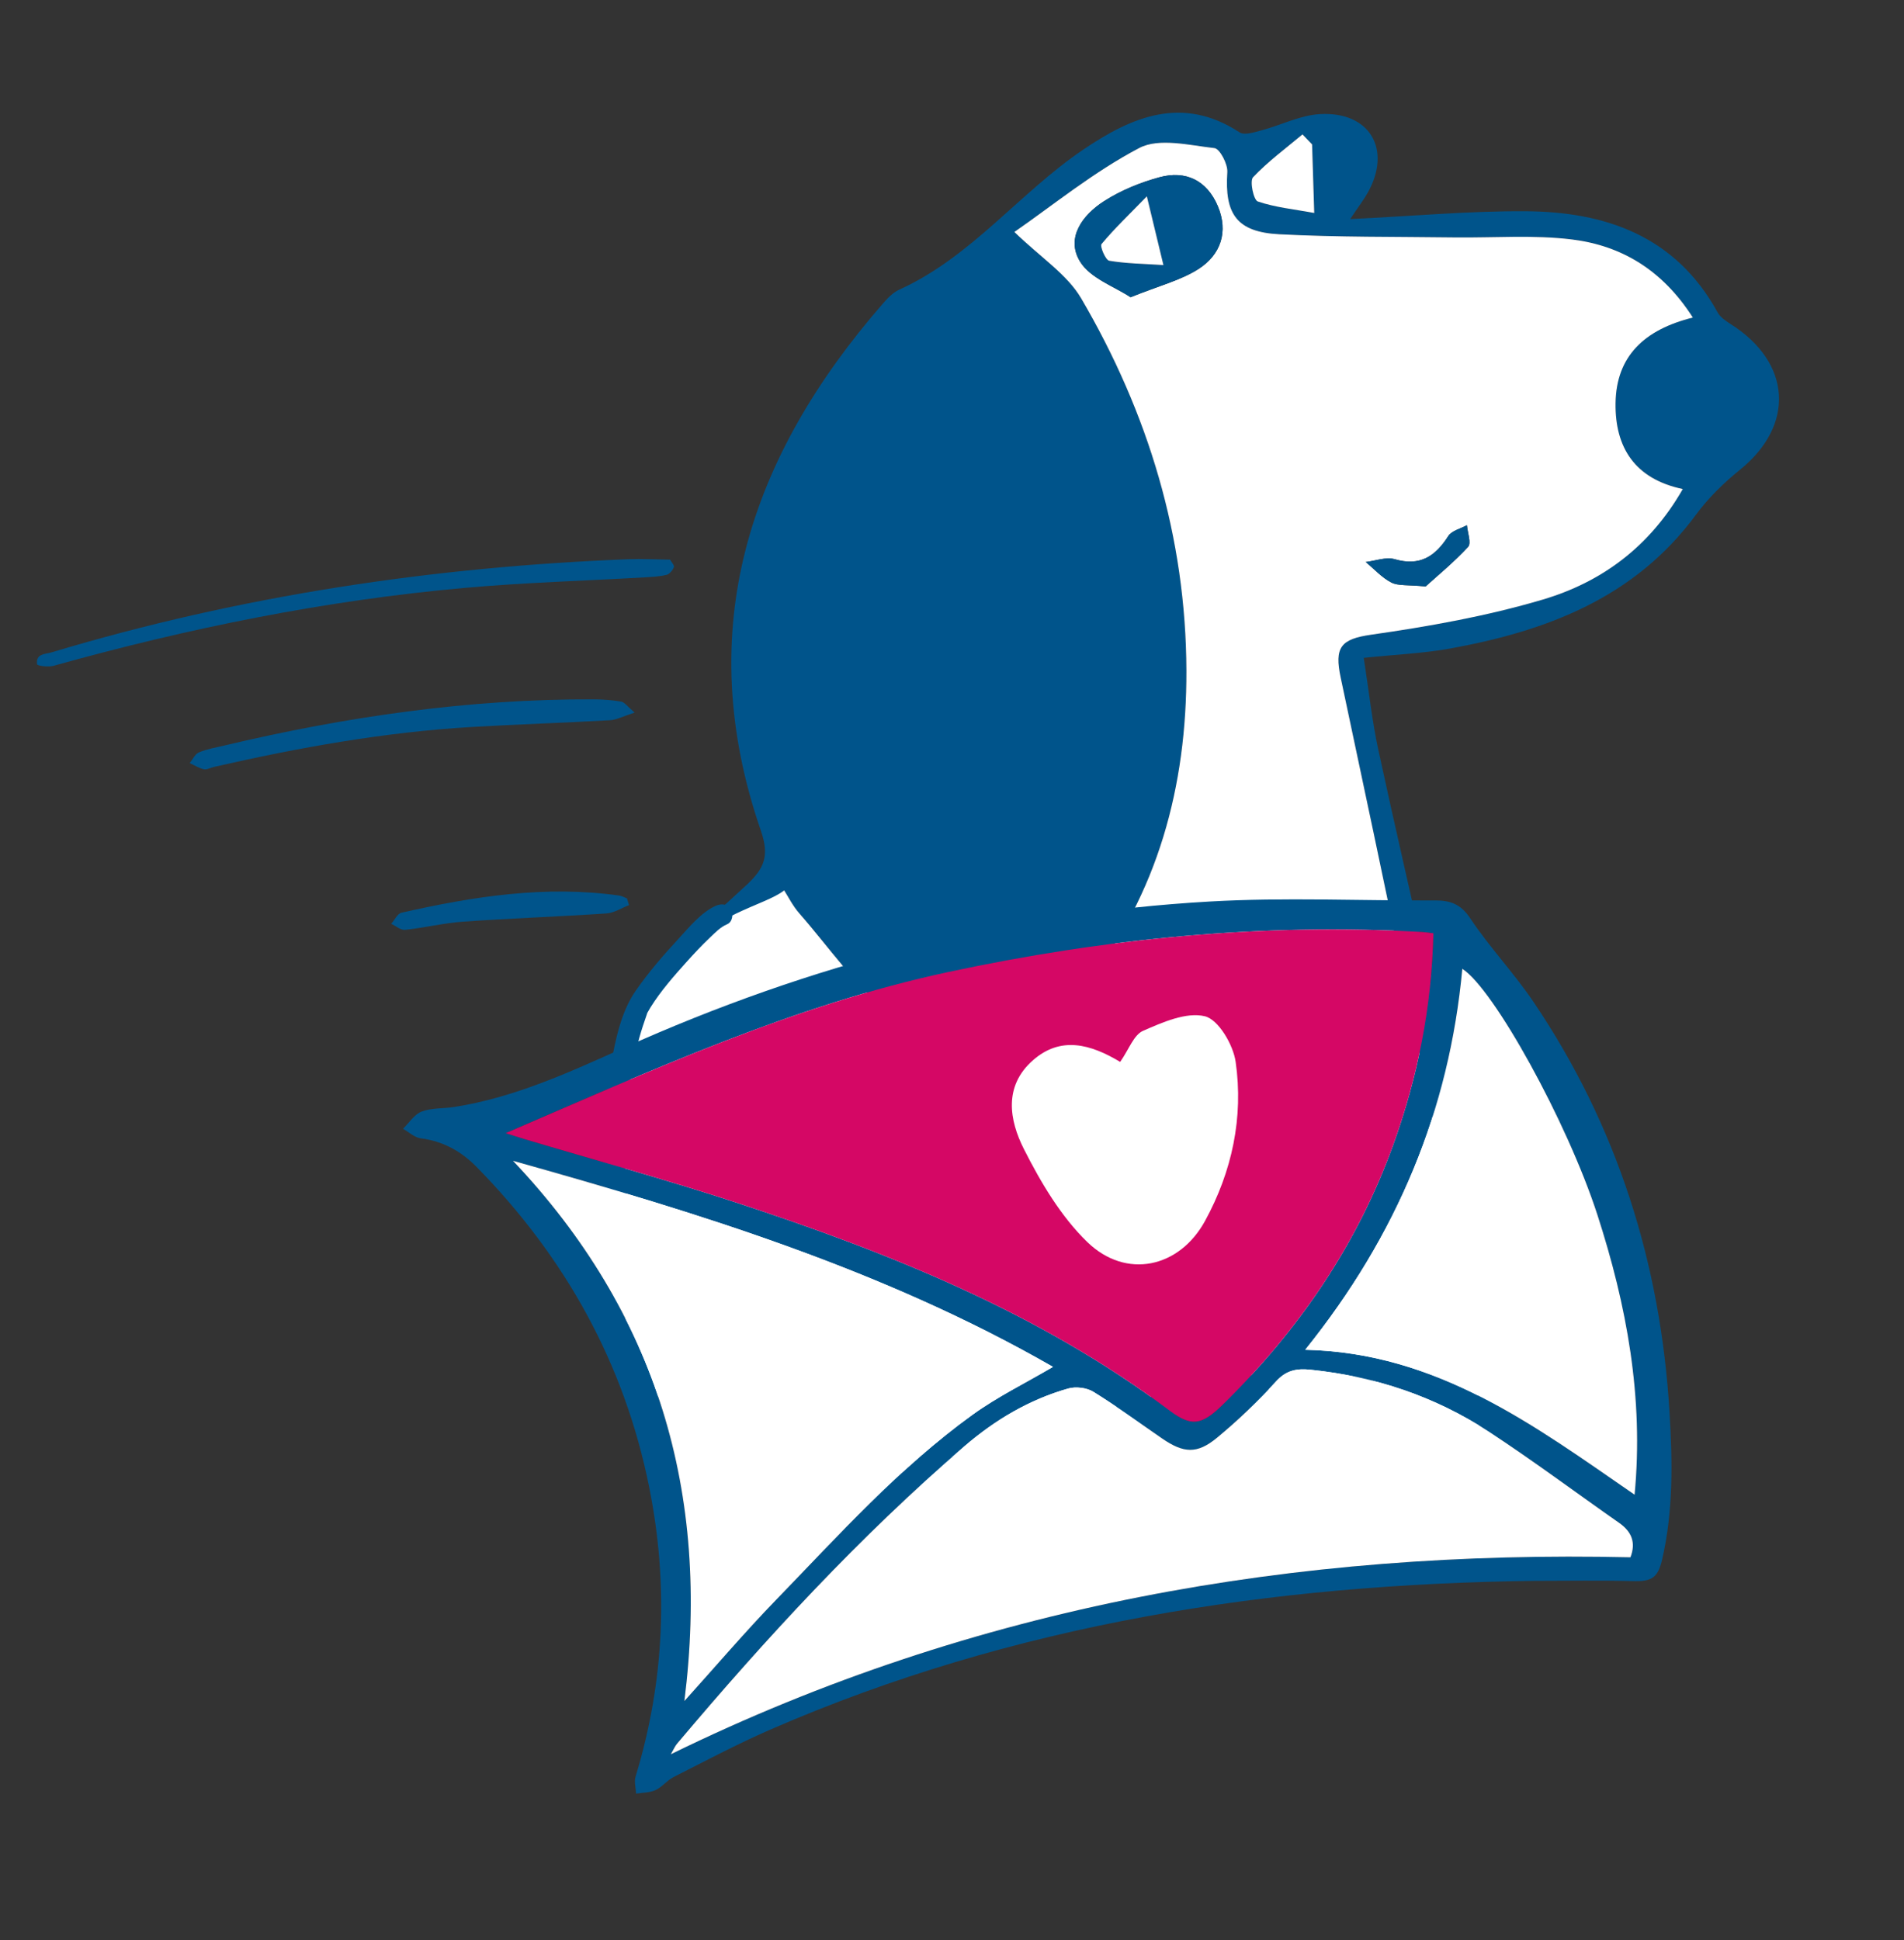 <?xml version="1.0" encoding="UTF-8"?>
<svg xmlns="http://www.w3.org/2000/svg" id="uuid-b4a9e02e-206e-4052-9f9f-489f45cca00e" data-name="Capa 1" viewBox="0 0 95.101 96.901">
  <rect x="0" y="0" width="95.101" height="96.901" fill="#333333" stroke="none"/>
  <g>
    <g>
      <path d="M86.439,16.181c-.243-.153-.515-.338-.647-.578-2.096-3.815-5.594-5.035-9.629-5.054-2.792-.013-5.586,.242-8.725,.394,.429-.641,.681-.968,.881-1.324,1.212-2.161,.096-4.064-2.396-3.92-.98,.057-1.931,.549-2.905,.808-.36,.096-.861,.263-1.105,.103-2.855-1.866-5.374-.783-7.804,.86-3.193,2.159-5.592,5.366-9.195,6.997-.313,.142-.582,.427-.815,.694-6.702,7.694-9.554,16.309-6.095,26.326,.437,1.265,.172,1.885-.716,2.711-1.267,1.178-2.562,2.319-3.881,3.428-.009,.502-.017,1.004-.027,1.507,1.914-1.543,3.829-3.11,5.788-4.666,.191,.295,.422,.766,.757,1.148,1.486,1.695,2.795,3.632,4.55,4.987,3.471,2.679,7.011,2.077,9.734-1.373,3.636-4.605,5.068-9.973,5.049-15.737-.022-6.665-1.905-12.868-5.254-18.59-.703-1.202-2.025-2.042-3.338-3.318,1.92-1.329,3.955-2.998,6.238-4.194,.991-.519,2.5-.135,3.755,.006,.268,.03,.672,.797,.644,1.199-.141,2.091,.463,2.993,2.597,3.104,2.909,.151,5.827,.119,8.741,.158,1.967,.026,3.955-.139,5.894,.104,2.451,.308,4.493,1.511,6.02,3.898-2.413,.599-3.832,1.92-3.861,4.285-.027,2.193,.957,3.772,3.358,4.277-1.662,2.909-4.078,4.656-6.992,5.52-2.789,.827-5.688,1.341-8.573,1.755-1.52,.218-1.845,.626-1.521,2.148,2.205,10.342,4.372,20.694,6.399,31.072,.489,2.502,.427,5.115,.567,7.679,.034,.617-.135,1.244-.21,1.867-.199,.098-.398,.197-.597,.295-1.669-2.124-3.338-4.249-5.008-6.373-.144,.035-.287,.071-.431,.106-.115,2.831-.23,5.662-.344,8.494-.207,.041-.413,.082-.62,.123-.412-.667-.911-1.296-1.218-2.008-.662-1.535-1.392-3.072-1.782-4.683-.426-1.761-1.119-2.051-2.873-1.588-9.078,2.395-15.921,3.931-25.013,6.275,.028,.387,1.213,1.296,1.245,1.682,6.75-1.712,10.095-3.13,16.845-4.844,2.75-.699,5.493-1.427,8.199-2.131,.959,2.347,1.782,4.459,2.686,6.535,.443,1.018,.957,2.481,2.293,1.954,.747-.294,1.266-1.686,1.485-2.673,.282-1.269,.16-2.627,.224-4.223,1.205,1.466,2.108,2.732,3.198,3.81,.473,.468,1.468,.898,1.978,.702,.512-.197,1.045-1.216,1.004-1.838-.297-4.578-.388-9.21-1.205-13.704-1.399-7.693-3.294-15.295-4.948-22.943-.308-1.425-.461-2.884-.724-4.575,1.61-.168,2.983-.224,4.322-.467,4.815-.874,9.214-2.528,12.27-6.68,.617-.839,1.392-1.594,2.204-2.251,2.758-2.231,2.572-5.35-.476-7.276Zm-20.794-5.545c-1.032-.189-1.962-.28-2.822-.574-.209-.072-.411-1.024-.234-1.211,.744-.787,1.632-1.438,2.468-2.139,.16,.167,.32,.334,.48,.501,.031,.991,.063,1.982,.108,3.424Z" fill="#00548b"></path>
      <path d="M80.694,20.145c.029-2.365,1.448-3.687,3.861-4.285-1.526-2.387-3.569-3.59-6.02-3.898-1.938-.243-3.927-.078-5.894-.104-2.914-.039-5.832-.007-8.741-.158-2.134-.111-2.738-1.014-2.597-3.104,.027-.402-.376-1.169-.644-1.199-1.255-.141-2.764-.525-3.755-.006-2.283,1.196-4.318,2.865-6.238,4.194,1.314,1.276,2.635,2.116,3.338,3.318,3.349,5.722,5.232,11.925,5.254,18.59,.018,5.765-1.413,11.132-5.049,15.737-2.724,3.45-6.263,4.052-9.734,1.373-1.755-1.354-3.064-3.292-4.55-4.987-.334-.381-.566-.853-.757-1.148-1.959,1.556-10.498,1.403-7.945,20.267-.167,8.865,5.468,2.081,6.111,10.946,9.092-2.344,14.437-4.455,23.515-6.85,1.754-.463,2.447-.173,2.873,1.588,.389,1.612,1.12,3.148,1.782,4.683,.307,.712,.806,1.341,1.218,2.008,.207-.041,.413-.082,.62-.123,.115-2.831,.23-5.662,.344-8.494,.144-.035,.287-.071,.431-.106,1.669,2.124,3.338,4.249,5.008,6.373,.199-.098,.398-.197,.597-.295,.075-.623,.244-1.25,.21-1.867-.141-2.565-.079-5.177-.567-7.679-2.027-10.378-4.194-20.73-6.399-31.072-.324-1.522,0-1.93,1.521-2.148,2.885-.413,5.784-.928,8.573-1.755,2.913-.864,5.329-2.611,6.992-5.52-2.401-.505-3.385-2.084-3.358-4.277Zm-20.831-6.711c-.88,.564-1.951,.829-3.395,1.411-.786-.526-2.01-.94-2.525-1.786-.724-1.189,.138-2.331,1.201-3.012,.837-.537,1.804-.932,2.766-1.194,1.318-.359,2.374,.159,2.916,1.44,.542,1.281,.145,2.431-.964,3.142Zm13.465,13.878c-.722,.782-1.555,1.463-2.122,1.977-.905-.089-1.372-.021-1.713-.197-.476-.246-.857-.674-1.278-1.024,.486-.056,1.016-.265,1.449-.139,1.262,.366,2.027-.143,2.675-1.156,.172-.269,.613-.366,.931-.543,.03,.37,.23,.897,.059,1.082Z" fill="#fff"></path>
      <path d="M65.536,7.212c.031,.991,.063,1.982,.108,3.424-1.032-.189-1.962-.28-2.822-.574-.209-.072-.411-1.024-.234-1.211,.744-.787,1.632-1.438,2.468-2.139,.16,.167,.32,.334,.48,.501Z" fill="#fff"></path>
      <path d="M56.469,14.845c-.786-.526-2.01-.94-2.525-1.786-.724-1.189,.138-2.331,1.201-3.012,.836-.537,1.804-.932,2.766-1.194,1.318-.359,2.374,.159,2.916,1.44,.542,1.281,.145,2.431-.964,3.142-.88,.564-1.951,.829-3.395,1.411Zm.814-5.039c-.904,.928-1.628,1.619-2.264,2.383-.092,.11,.2,.802,.382,.833,.85,.145,1.723,.152,2.71,.217-.301-1.251-.505-2.097-.828-3.433Z" fill="#00548b"></path>
      <path d="M71.206,29.288c-.905-.089-1.372-.021-1.713-.197-.476-.246-.857-.674-1.278-1.024,.486-.056,1.016-.265,1.449-.139,1.262,.366,2.027-.143,2.675-1.156,.172-.269,.613-.366,.931-.543,.03,.37,.23,.897,.059,1.082-.722,.782-1.555,1.463-2.122,1.977Z" fill="#00548b"></path>
      <path d="M57.283,9.805c.322,1.336,.526,2.182,.828,3.433-.988-.065-1.861-.072-2.71-.217-.181-.031-.474-.723-.382-.833,.636-.764,1.36-1.454,2.264-2.383Z" fill="#fff"></path>
    </g>
    <path d="M35.774,45.229c-.751,.319-1.399,1.133-1.938,1.716-.742,.801-1.462,1.64-2.085,2.538-.746,1.074-1.015,2.481-1.247,3.746-.32,1.749-.405,3.529-.353,5.304,.061,2.085,.29,4.16,.482,6.236,.063,.684,1.14,.691,1.077,0-.317-3.436-.762-6.923-.308-10.368,.113-.861,.291-1.715,.525-2.551,.113-.403,.242-.8,.382-1.194,.056-.157-.04,.052,.054-.124,.04-.074,.083-.146,.127-.218,.506-.814,1.156-1.551,1.794-2.263,.379-.423,.769-.839,1.182-1.23,.275-.261,.516-.518,.852-.661,.27-.115,.324-.507,.193-.737-.159-.279-.471-.306-.737-.193h0Z" fill="#00548b"></path>
  </g>
  <g>
    <path d="M76.722,78.951c-13.198,.158-26.067,2.121-38.268,7.44-1.637,.714-3.218,1.554-4.813,2.361-.326,.165-.57,.498-.899,.65-.289,.134-.645,.123-.971,.176-.012-.285-.103-.594-.025-.851,1.452-4.764,1.653-9.603,.679-14.457-1.24-6.186-4.202-11.492-8.619-15.989-.771-.785-1.676-1.287-2.791-1.43-.31-.04-.591-.312-.885-.477,.306-.296,.564-.719,.93-.858,.497-.189,1.078-.145,1.619-.229,3-.467,5.729-1.72,8.463-2.949,9.324-4.193,19.074-6.73,29.284-7.314,3.735-.214,7.493-.036,11.24-.053,.758-.004,1.288,.168,1.766,.887,.971,1.46,2.199,2.748,3.18,4.203,4.162,6.171,6.326,13.015,6.775,20.43,.15,2.486,.2,4.957-.368,7.402-.214,.92-.531,1.095-1.455,1.071-1.613-.041-3.229-.012-4.843-.012Zm-5.128-32.341c-.239-.029-.377-.054-.515-.062-7.998-.455-15.884,.318-23.712,1.996-7.748,1.661-14.893,4.943-22.106,8.047,.276,.088,.599,.196,.926,.294,3.534,1.054,7.094,2.027,10.597,3.177,7.664,2.516,15.118,5.493,21.646,10.394,1.082,.812,1.6,.72,2.637-.296,3.782-3.705,6.712-7.972,8.518-12.976,1.223-3.386,1.928-6.87,2.009-10.575Zm-38.086,41.002c15.211-7.448,31.254-10.213,47.929-9.836,.283-.733,.062-1.282-.563-1.719-2.168-1.517-4.289-3.103-6.501-4.552-2.695-1.765-5.685-2.764-8.902-3.096-.711-.073-1.223,.019-1.744,.592-.909,.999-1.898,1.94-2.938,2.802-.999,.827-1.669,.776-2.743,.039-1.141-.784-2.258-1.606-3.434-2.332-.333-.206-.878-.271-1.259-.163-1.944,.551-3.662,1.574-5.178,2.881-5.237,4.514-9.909,9.58-14.359,14.859-.102,.121-.164,.277-.308,.525Zm.676-2.659c1.58-1.75,3.031-3.456,4.587-5.06,3.129-3.227,6.14-6.59,9.806-9.238,1.244-.899,2.644-1.581,4.017-2.389-8.438-4.847-17.662-7.68-26.972-10.292,7.199,7.599,9.864,16.594,8.561,26.979Zm31.009-17.542c6.612,.149,11.452,3.796,16.452,7.239,.461-4.841-.393-9.461-1.86-13.985-1.512-4.663-5.195-11.304-6.746-12.279-.651,7.063-3.257,13.323-7.846,19.025Z" fill="#00548b"></path>
    <path d="M33.469,27.951c.067,.121,.224,.284,.191,.373-.06,.158-.222,.351-.366,.385-.357,.086-.728,.105-1.094,.126-3.01,.174-6.023,.258-9.029,.529-6.912,.621-13.735,1.998-20.491,3.887-.269,.075-.821,.002-.83-.076-.063-.538,.401-.498,.713-.591,9.477-2.849,19.099-4.274,28.825-4.655,.67-.026,1.34,.013,2.081,.022Z" fill="#00548b"></path>
    <path d="M31.701,35.588c-.585,.187-.906,.365-1.236,.383-2.3,.129-4.603,.202-6.903,.337-4.356,.256-8.634,1.026-12.881,1.996-.168,.038-.349,.15-.499,.116-.246-.055-.471-.201-.706-.308,.15-.184,.264-.451,.456-.533,.394-.167,.828-.24,1.248-.34,6.074-1.441,12.217-2.336,18.475-2.311,.459,.002,.922,.034,1.373,.113,.165,.029,.3,.234,.671,.547Z" fill="#00548b"></path>
    <path d="M31.42,45.204c-.377,.144-.748,.391-1.133,.416-2.381,.159-4.767,.242-7.147,.409-.973,.068-1.933,.307-2.906,.41-.219,.023-.463-.195-.695-.301,.171-.191,.313-.509,.517-.555,3.58-.812,7.184-1.376,10.87-.856,.134,.019,.26,.093,.39,.142,.034,.112,.069,.224,.103,.336Z" fill="#00548b"></path>
    <path d="M71.594,46.61c-.082,3.705-.787,7.189-2.009,10.575-1.806,5.003-4.736,9.27-8.518,12.976-1.037,1.016-1.555,1.108-2.637,.296-6.528-4.901-13.982-7.878-21.646-10.394-3.502-1.15-7.063-2.122-10.597-3.177-.327-.097-.65-.206-.926-.294,7.212-3.105,14.357-6.386,22.106-8.047,7.828-1.679,15.714-2.451,23.712-1.996,.139,.008,.276,.033,.515,.062Z" fill="#d50765"></path>
    <path d="M33.508,87.612c.143-.248,.205-.403,.308-.525,4.45-5.278,9.121-10.345,14.359-14.859,1.517-1.307,3.235-2.33,5.178-2.881,.38-.108,.925-.043,1.259,.163,1.177,.726,2.293,1.548,3.434,2.332,1.073,.737,1.744,.788,2.743-.039,1.041-.862,2.029-1.803,2.938-2.802,.521-.573,1.033-.665,1.744-.592,3.216,.332,6.206,1.331,8.902,3.096,2.212,1.449,4.333,3.036,6.501,4.552,.625,.437,.847,.986,.563,1.719-16.674-.378-32.718,2.387-47.929,9.836Z" fill="#fff"></path>
    <path d="M34.184,84.953c1.303-10.385-1.362-19.38-8.561-26.979,9.309,2.611,18.533,5.445,26.972,10.292-1.373,.808-2.773,1.491-4.017,2.389-3.666,2.648-6.678,6.012-9.806,9.238-1.556,1.605-3.007,3.31-4.587,5.06Z" fill="#fff"></path>
    <path d="M65.193,67.411c4.589-5.703,7.195-11.962,7.846-19.025,1.551,.975,5.233,7.616,6.746,12.279,1.467,4.524,2.321,9.144,1.86,13.985-4.999-3.443-9.839-7.09-16.452-7.239Z" fill="#fff"></path>
  </g>
  <path d="M55.95,53.035c.441-.63,.679-1.35,1.143-1.553,.977-.427,2.164-.952,3.09-.726,.676,.165,1.412,1.42,1.535,2.273,.399,2.779-.182,5.48-1.526,7.943-1.287,2.358-3.948,2.93-5.878,1.064-1.323-1.279-2.324-2.976-3.168-4.64-.734-1.448-1.029-3.151,.452-4.447,1.388-1.215,2.87-.805,4.352,.085Z" fill="#fff"></path>
</svg>
